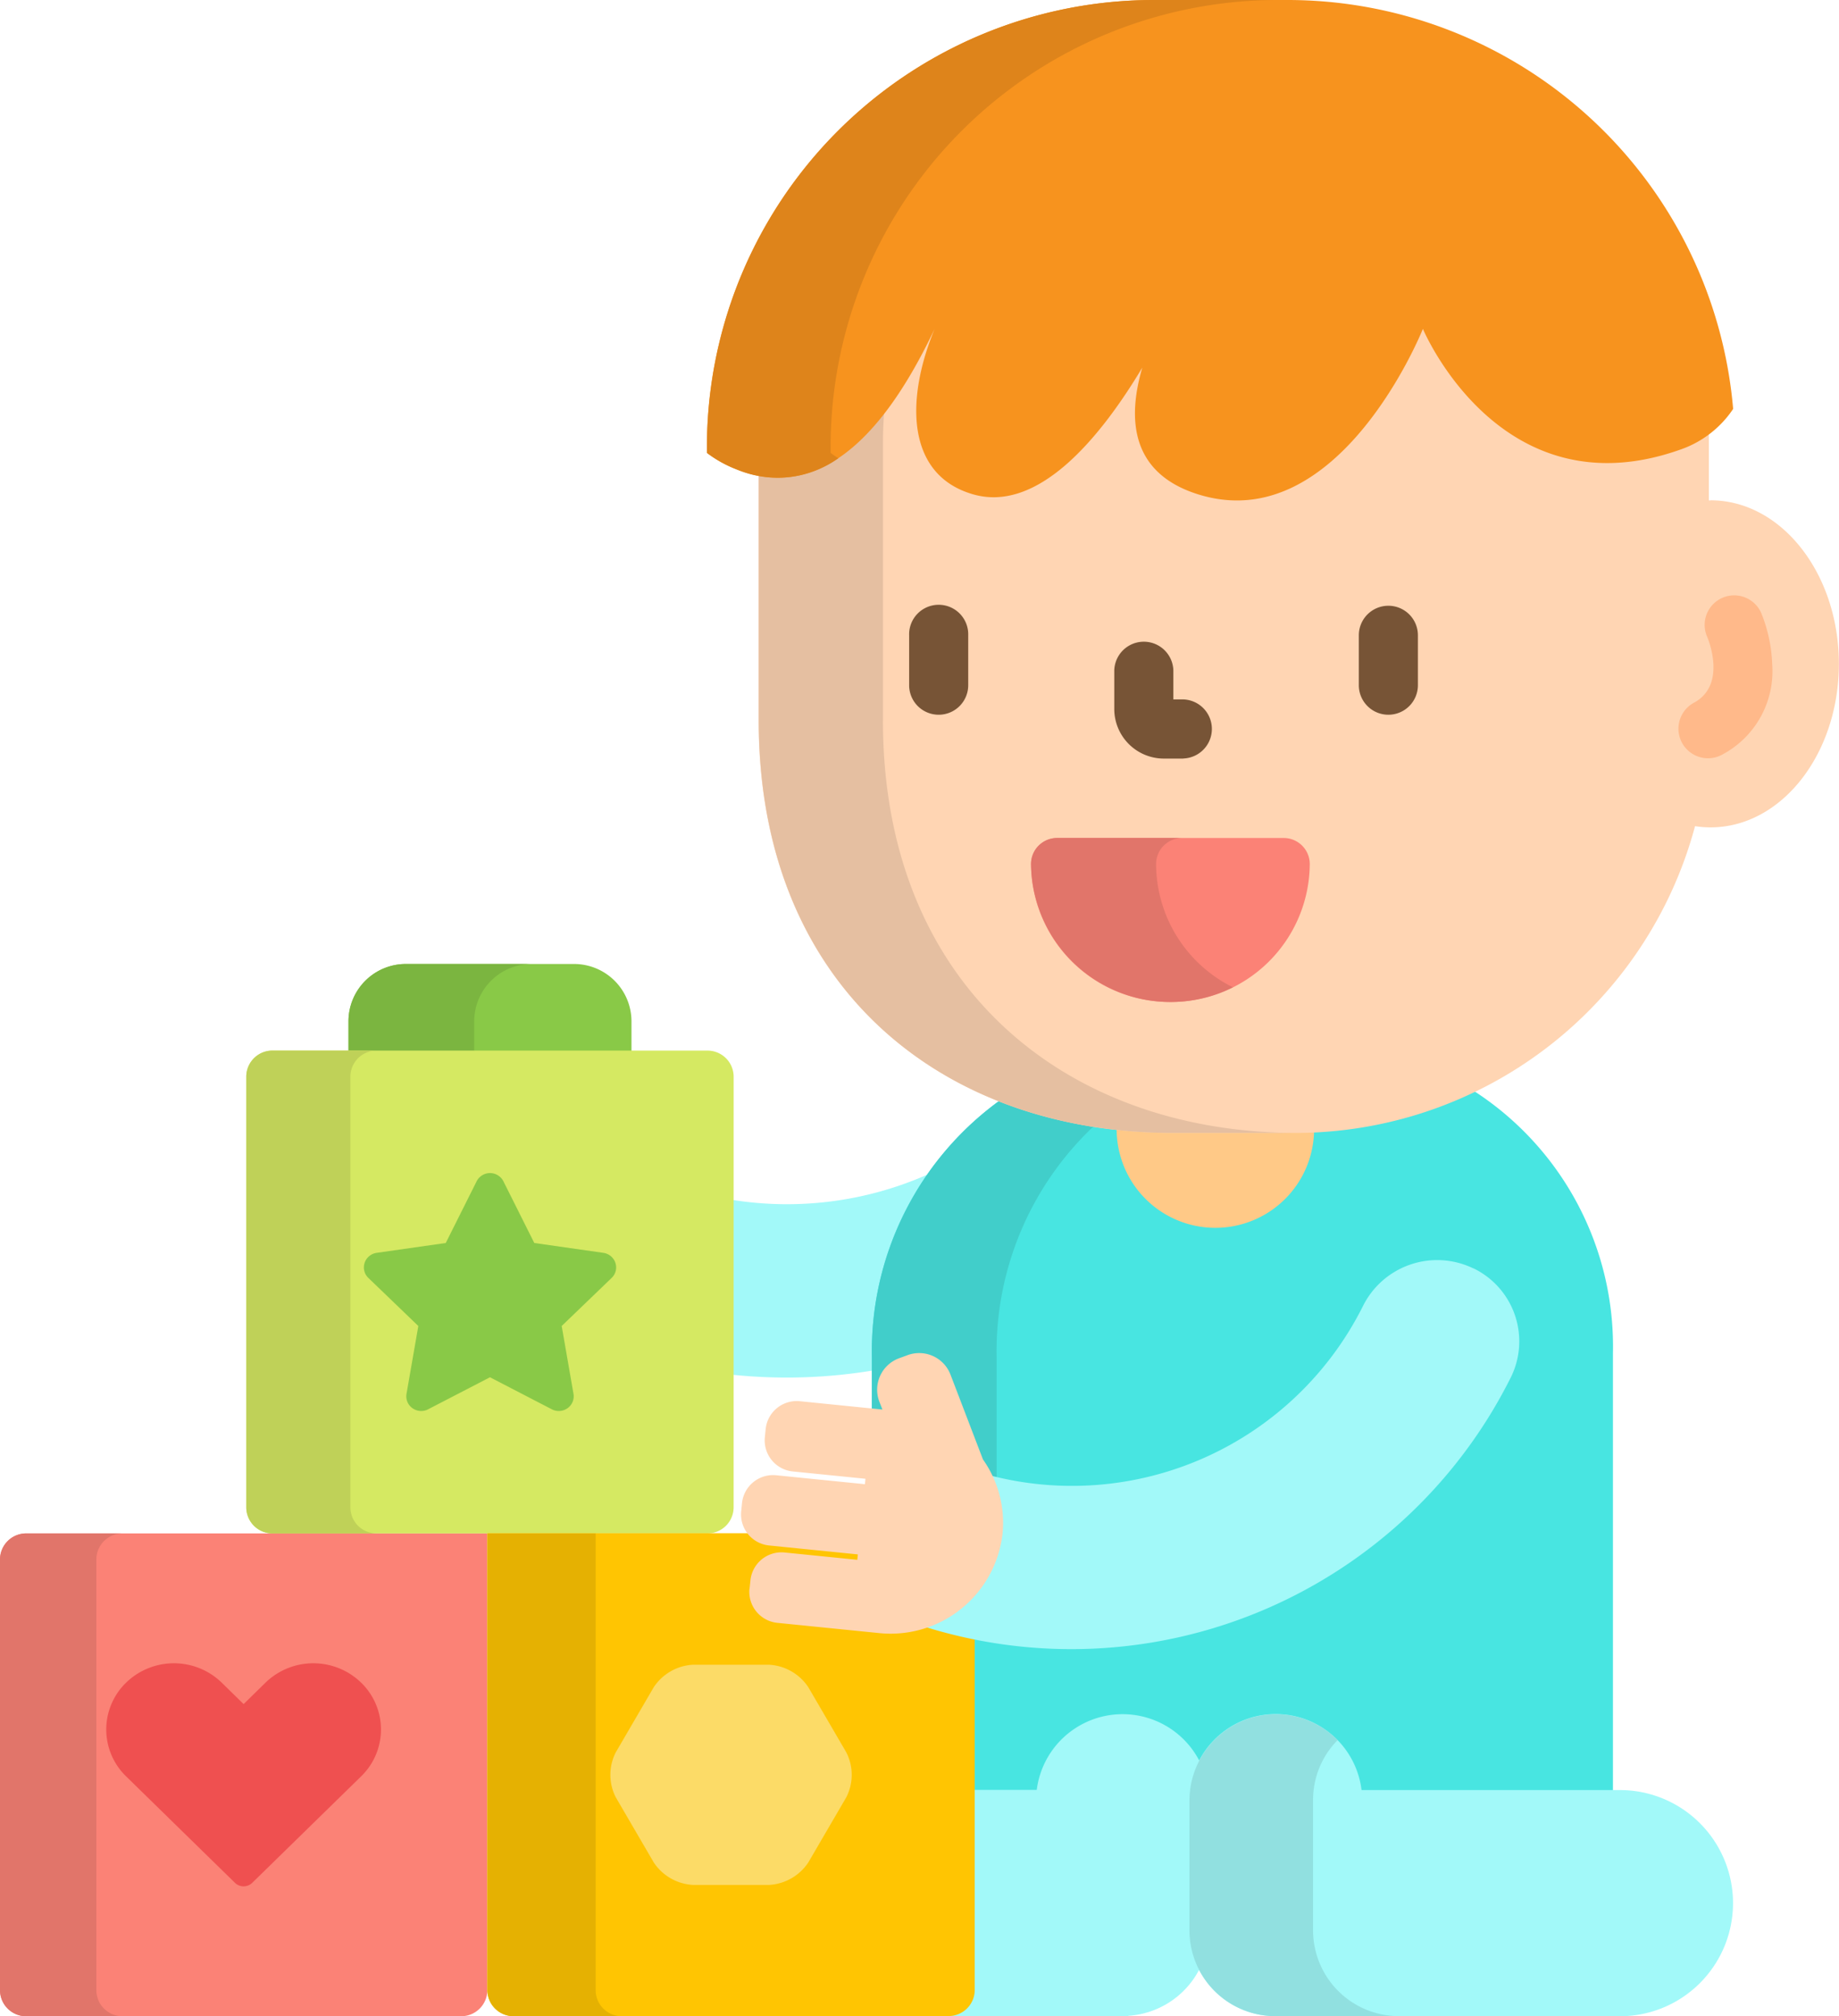 <svg xmlns="http://www.w3.org/2000/svg" width="58.926" height="64.614" viewBox="0 0 58.926 64.614">
    <defs>
        <style>
            .cls-1{fill:#fb8276}.cls-2{fill:#a2f9f9}.cls-7{fill:#ffd5b3}.cls-9{fill:#775436}.cls-10{fill:#e1756a}.cls-13{fill:#89c947}
        </style>
    </defs>
    <g id="_003-playtime" data-name="003-playtime">
        <path id="Path_39" d="M.84 389.395a.839.839 0 0 0-.84.832v13.809a.838.838 0 0 0 .84.832h13.936a.838.838 0 0 0 .84-.832v-14.641zm0 0" class="cls-1" data-name="Path 39" transform="translate(0 -340.254)"/>
        <path id="Path_40" d="M189.952 303.441a9.971 9.971 0 0 1 1.87-5.944 11.143 11.143 0 0 1-6.553.895V304a16.9 16.9 0 0 0 4.683-.143zm0 0" class="cls-2" data-name="Path 40" transform="translate(-161.889 -259.953)"/>
        <path id="Path_41" fill="#48e5e1" d="M240.58 276.594a13.152 13.152 0 0 1-5.651 1.275h-3.911a15.036 15.036 0 0 1-5.449-.983 9.921 9.921 0 0 0-4.194 8.29v1.776l.521.052-.066-.19-.1-.256a.948.948 0 0 1 .552-1.222l.274-.1a.942.942 0 0 1 .335-.062.953.953 0 0 1 .887.613l1.044 2.729.009.013a3.513 3.513 0 0 1 .3.517l.026.054.058.014a10.459 10.459 0 0 0 2.563.318 10.591 10.591 0 0 0 9.445-5.832 2.529 2.529 0 0 1 3.364-1.151 2.474 2.474 0 0 1 1.147 3.328 15.41 15.41 0 0 1-5.849 6.365 15.714 15.714 0 0 1-8.135 2.272 15.491 15.491 0 0 1-3.209-.338v5.106h2.229l.013-.112a2.647 2.647 0 0 1 4.967-.907l.111.213.112-.213a2.647 2.647 0 0 1 4.967.907l.013.112h8.168v-14.136a9.751 9.751 0 0 0-4.543-8.452zm0 0" data-name="Path 41" transform="translate(-193.438 -241.688)"/>
        <path id="Path_42" fill="#41ceca" d="M221.9 289.024l-.066-.19-.1-.256a.948.948 0 0 1 .552-1.222l.274-.1a.943.943 0 0 1 .335-.062.953.953 0 0 1 .887.613l1.044 2.729.009.013a3.514 3.514 0 0 1 .3.517l.026.054.058.014.153.036v-3.97a9.92 9.92 0 0 1 3.212-7.493 14.276 14.276 0 0 1-3.014-.8 9.922 9.922 0 0 0-4.194 8.29v1.776zm0 0" data-name="Path 42" transform="translate(-193.438 -243.709)"/>
        <path id="Path_43" d="M247.788 438.058a2.574 2.574 0 0 1 .256-1.117 2.772 2.772 0 0 0-5.275.8h-2.117v6.416a.838.838 0 0 1-.84.832h5.893v-.009a2.765 2.765 0 0 0 2.338-1.62 2.568 2.568 0 0 1-.255-1.112zm0 0" class="cls-2" data-name="Path 43" transform="translate(-209.549 -380.38)"/>
        <path id="Path_44" d="M304.586 444.985v.009H315.8a3.624 3.624 0 1 0 0-7.248h-8.279a2.768 2.768 0 0 0-5.516.313v4.194a2.751 2.751 0 0 0 2.581 2.732zm0 0" class="cls-2" data-name="Path 44" transform="translate(-263.894 -380.38)"/>
        <path id="Path_45" fill="#91e0e0" d="M305.969 442.252v-4.194a2.72 2.72 0 0 1 .786-1.912 2.77 2.77 0 0 0-4.747 1.912v4.194a2.75 2.75 0 0 0 2.579 2.733v.009h3.961v-.009a2.751 2.751 0 0 1-2.579-2.733zm0 0" data-name="Path 45" transform="translate(-263.895 -380.38)"/>
        <path id="Path_46" fill="#ffc987" d="M289.261 286h-3.911a16.287 16.287 0 0 1-1.8-.1v.1a3.163 3.163 0 0 0 6.326 0v-.025c-.202.014-.408.025-.615.025zm0 0" data-name="Path 46" transform="translate(-247.77 -249.815)"/>
        <path id="Path_47" d="M223.155 86.7h-.055v-1.852c0-.141 0-.281-.007-.421a3.315 3.315 0 0 1-.959.528 6.9 6.9 0 0 1-2.294.421c-3.973 0-5.771-4.181-5.789-4.223l-.119-.285-.114.287c-.022.054-2.2 5.421-5.841 5.421a4.047 4.047 0 0 1-1.215-.194c-1.726-.544-2.3-1.857-1.7-3.9l-.23-.1c-1.119 1.867-2.835 4.093-4.656 4.093a2.248 2.248 0 0 1-.632-.091 2.2 2.2 0 0 1-1.442-1.175 5.109 5.109 0 0 1 .3-3.957l-.23-.1c-1.508 3.161-3.112 4.7-4.905 4.7a3.193 3.193 0 0 1-.616-.062v7.96c0 8.585 5.94 13.219 13.267 13.219h3.911a13.264 13.264 0 0 0 12.827-9.831 3.29 3.29 0 0 0 .495.039c2.272 0 4.114-2.347 4.114-5.241s-1.842-5.241-4.114-5.241zm0 0" class="cls-7" data-name="Path 47" transform="translate(-168.343 -70.662)"/>
        <path id="Path_48" fill="#e5bfa1" d="M196.636 113.355v-8.9c0-.387.018-.77.05-1.149-1.07 1.438-2.2 2.145-3.414 2.145a3.193 3.193 0 0 1-.616-.062v7.967c0 8.585 5.94 13.219 13.267 13.219h3.932c-7.305-.02-13.22-4.653-13.22-13.219zm0 0" data-name="Path 48" transform="translate(-168.343 -90.268)"/>
        <g id="Group_65" data-name="Group 65" transform="translate(29.132 19.412)">
            <path id="Path_49" d="M345.951 157.313a.946.946 0 0 1-.946-.946v-1.6a.946.946 0 1 1 1.893 0v1.6a.946.946 0 0 1-.947.946zm0 0" class="cls-9" data-name="Path 49" transform="translate(-330.597 -153.82)"/>
            <path id="Path_50" d="M231.786 157.313a.946.946 0 0 1-.947-.946v-1.6a.947.947 0 1 1 1.893 0v1.6a.946.946 0 0 1-.946.946zm0 0" class="cls-9" data-name="Path 50" transform="translate(-230.84 -153.82)"/>
            <path id="Path_51" d="M285.121 166.5h-.632a1.59 1.59 0 0 1-1.578-1.6v-1.229a.947.947 0 0 1 1.893 0v.933h.318a.947.947 0 0 1 0 1.893zm0 0" class="cls-9" data-name="Path 51" transform="translate(-276.339 -161.602)"/>
        </g>
        <path id="Path_52" d="M266.25 218.057a4.45 4.45 0 0 1-4.465-4.424.836.836 0 0 1 .84-.832h7.251a.836.836 0 0 1 .84.832 4.449 4.449 0 0 1-4.465 4.424zm0 0" class="cls-1" data-name="Path 52" transform="translate(-228.748 -185.946)"/>
        <path id="Path_53" d="M265.792 213.637a.835.835 0 0 1 .84-.832h-4.007a.835.835 0 0 0-.84.832 4.47 4.47 0 0 0 6.468 3.952 4.425 4.425 0 0 1-2.461-3.952zm0 0" class="cls-10" data-name="Path 53" transform="translate(-228.748 -185.95)"/>
        <path id="Path_54" fill="#f7931e" d="M198.062 0h-4.23a14.326 14.326 0 0 0-14.352 14.3v.214a3.868 3.868 0 0 0 .941.525c3.041 1.206 5.1-1.854 6.357-4.5-.939 2.274-.908 4.679 1.222 5.3 2.055.6 4.028-1.714 5.432-4.058-.481 1.639-.375 3.378 1.779 4.058 4.533 1.429 7.212-5.3 7.212-5.3s2.472 5.914 8.241 3.872a3.345 3.345 0 0 0 1.7-1.306A14.33 14.33 0 0 0 198.062 0zm0 0" data-name="Path 54" transform="translate(-156.83)"/>
        <path id="Path_55" fill="#de841b" d="M183.445 14.513V14.3A14.326 14.326 0 0 1 197.8 0h-3.964a14.326 14.326 0 0 0-14.352 14.3v.214a3.868 3.868 0 0 0 .941.525 3.348 3.348 0 0 0 3.268-.354c-.093-.056-.171-.113-.248-.172zm0 0" data-name="Path 55" transform="translate(-156.83)"/>
        <path id="Path_56" d="M97.548 247.671V246.6a1.839 1.839 0 0 0-1.847-1.83h-5.373a1.838 1.838 0 0 0-1.847 1.83v1.076zm0 0" class="cls-13" data-name="Path 56" transform="translate(-77.314 -213.877)"/>
        <path id="Path_57" fill="#7bb540" d="M92.506 247.671V246.6a1.838 1.838 0 0 1 1.847-1.83h-4.03a1.839 1.839 0 0 0-1.847 1.83v1.076zm0 0" data-name="Path 57" transform="translate(-77.311 -213.877)"/>
        <path id="Path_58" fill="#d5e962" d="M78.15 281.43a.838.838 0 0 1-.84.832H63.374a.838.838 0 0 1-.84-.832v-13.809a.838.838 0 0 1 .84-.832h13.937a.839.839 0 0 1 .84.832zm0 0" data-name="Path 58" transform="translate(-54.643 -233.121)"/>
        <path id="Path_59" d="M98.615 305.512a.475.475 0 0 1-.222-.055l-1.981-1.026-1.981 1.026a.475.475 0 0 1-.222.055.48.48 0 0 1-.281-.09.466.466 0 0 1-.19-.461l.378-2.173-1.6-1.54a.466.466 0 0 1-.121-.483.477.477 0 0 1 .385-.321l2.215-.316.99-1.978a.481.481 0 0 1 .857 0l.99 1.978 2.214.316a.477.477 0 0 1 .385.321.464.464 0 0 1-.121.483l-1.6 1.54.378 2.173a.467.467 0 0 1-.19.461.481.481 0 0 1-.281.09zm0 0" class="cls-13" data-name="Path 59" transform="translate(-80.712 -260.294)"/>
        <path id="Path_60" d="M3.087 404.035v-13.809a.838.838 0 0 1 .84-.832H.84a.838.838 0 0 0-.84.832v13.809a.838.838 0 0 0 .84.832h3.087a.838.838 0 0 1-.84-.832zm0 0" class="cls-10" data-name="Path 60" transform="translate(0 -340.253)"/>
        <path id="Path_61" fill="#ef5050" d="M31.38 429.527a.4.4 0 0 1-.279-.113L27.611 426a2.091 2.091 0 0 1 0-3 2.2 2.2 0 0 1 3.067 0l.7.686.7-.686a2.2 2.2 0 0 1 3.067 0 2.091 2.091 0 0 1 0 3l-3.49 3.413a.4.4 0 0 1-.279.113zm0 0" data-name="Path 61" transform="translate(-23.572 -369.075)"/>
        <path id="Path_62" fill="#ffc502" d="M137.855 392.287l-.039-.012-.039.013a3.592 3.592 0 0 1-1.5.168l-3.231-.325a.871.871 0 0 1-.778-.952l.027-.27a.866.866 0 0 1 .864-.782h.088l2.459.247.043-.425-2.974-.3a.862.862 0 0 1-.536-.26h-8.5v14.641a.838.838 0 0 0 .84.832h13.937a.838.838 0 0 0 .839-.832v-11.363c-.5-.1-1-.228-1.5-.381zm0 0" data-name="Path 62" transform="translate(-108.122 -340.254)"/>
        <path id="Path_63" fill="#e5b102" d="M127.208 404.035v-14.641h-3.47v14.641a.838.838 0 0 0 .84.832h3.47a.838.838 0 0 1-.84-.832zm0 0" data-name="Path 63" transform="translate(-108.122 -340.253)"/>
        <path id="Path_64" fill="#fcdb67" d="M157.622 429.792a1.614 1.614 0 0 1-1.259-.72l-1.217-2.088a1.586 1.586 0 0 1 0-1.441l1.217-2.088a1.614 1.614 0 0 1 1.259-.72h2.433a1.615 1.615 0 0 1 1.26.72l1.217 2.088a1.583 1.583 0 0 1 0 1.441l-1.217 2.088a1.615 1.615 0 0 1-1.26.72zm0 0" data-name="Path 64" transform="translate(-135.415 -369.386)"/>
        <path id="Path_65" fill="#bfd158" d="M65.87 281.43v-13.809a.838.838 0 0 1 .84-.832h-3.335a.838.838 0 0 0-.84.832v13.809a.838.838 0 0 0 .84.832h3.334a.838.838 0 0 1-.839-.832zm0 0" data-name="Path 65" transform="translate(-54.643 -233.121)"/>
        <path id="Path_66" fill="#ffb98a" d="M427.111 156.407a.947.947 0 0 1-.451-1.78c1.072-.579.448-2.056.421-2.119a.946.946 0 1 1 1.737-.751 4.806 4.806 0 0 1 .35 1.637 3.027 3.027 0 0 1-1.609 2.9.938.938 0 0 1-.448.113zm0 0" data-name="Path 66" transform="translate(-372.382 -132.107)"/>
        <path id="Path_67" d="M251.378 320.249a2.656 2.656 0 0 0-3.532 1.208 10.422 10.422 0 0 1-12.027 5.407 3.39 3.39 0 0 1 .355 1.869 3.432 3.432 0 0 1-2.514 2.957 15.741 15.741 0 0 0 18.923-7.945 2.6 2.6 0 0 0-1.205-3.5zm0 0" class="cls-2" data-name="Path 67" transform="translate(-204.173 -279.603)"/>
        <path id="Path_68" d="M188.41 351.119l.028-.27a1 1 0 0 1 1.09-.891l2.334.235.018-.173-2.849-.287a1 1 0 0 1-.89-1.089l.027-.27a1 1 0 0 1 1.09-.891l2.848.287.018-.174-2.334-.235a1 1 0 0 1-.891-1.09l.027-.27a1 1 0 0 1 1.09-.891l2.645.267h.006l-.1-.256a1.074 1.074 0 0 1 .625-1.384l.274-.1a1.074 1.074 0 0 1 1.384.626l1.038 2.713a3.512 3.512 0 0 1 .628 2.378 3.609 3.609 0 0 1-3.988 3.184l-3.231-.325a1 1 0 0 1-.891-1.089zm0 0" class="cls-7" data-name="Path 68" transform="translate(-164.392 -300.206)"/>
    </g>
</svg>
